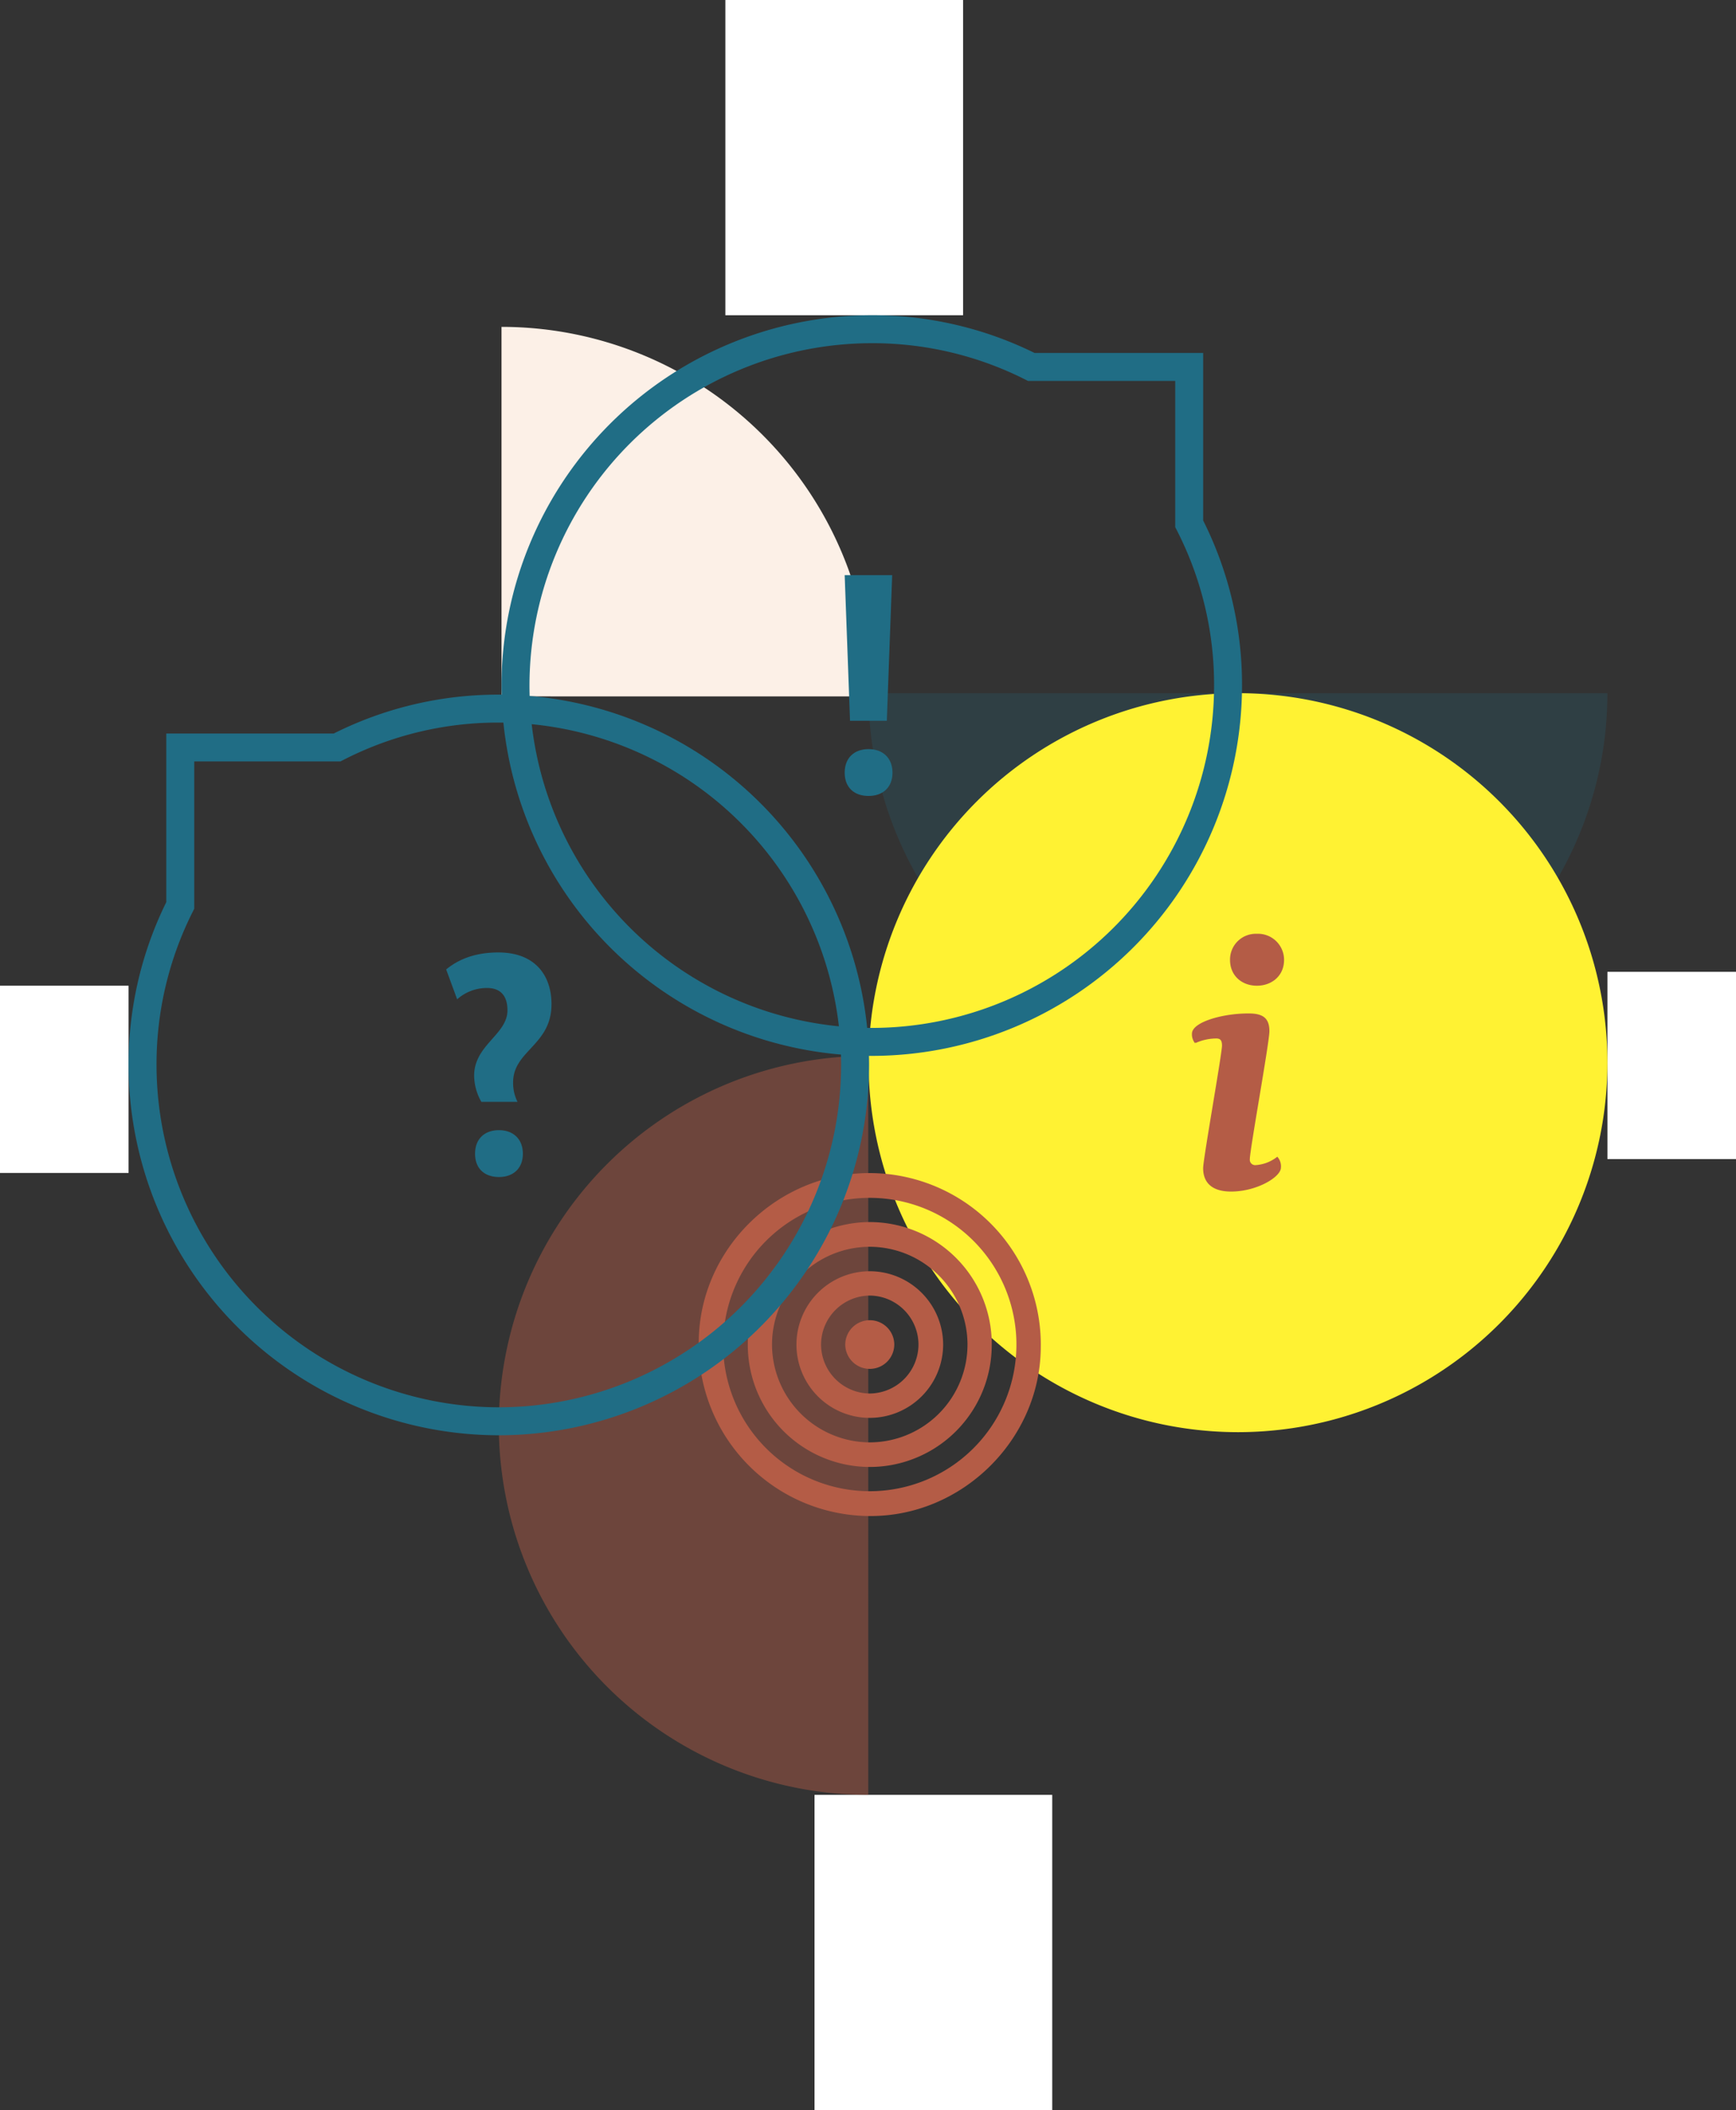<svg id="Fragen_und_Antworten" data-name="Fragen und Antworten" xmlns="http://www.w3.org/2000/svg" xmlns:xlink="http://www.w3.org/1999/xlink" width="441.93" height="537.06" viewBox="0 0 441.93 537.06">
  <rect x="0" y="0" width="441.93" height="537.06" fill="#333333" stroke="none"/>
  <defs>
    <clipPath id="clip-path">
      <rect id="Rectangle_1299" data-name="Rectangle 1299" width="441.928" height="537.06" fill="none"/>
    </clipPath>
    <clipPath id="clip-path-2">
      <rect id="Rectangle_1295" data-name="Rectangle 1295" width="202.317" height="126.065" fill="none"/>
    </clipPath>
    <clipPath id="clip-path-3">
      <rect id="Rectangle_1296" data-name="Rectangle 1296" width="126.065" height="108.273" fill="none"/>
    </clipPath>
    <clipPath id="clip-path-4">
      <rect id="Rectangle_1297" data-name="Rectangle 1297" width="126.065" height="202.315" fill="none"/>
    </clipPath>
    <clipPath id="clip-path-5">
      <rect id="Rectangle_1298" data-name="Rectangle 1298" width="220.107" height="202.316" fill="none"/>
    </clipPath>
  </defs>
  <g id="Group_8415" data-name="Group 8415">
    <rect id="Rectangle_1291" data-name="Rectangle 1291" width="60.514" height="80.234" transform="translate(184.656)" fill="#fff"/>
    <rect id="Rectangle_1292" data-name="Rectangle 1292" width="60.514" height="80.234" transform="translate(207.35 456.826)" fill="#fff"/>
    <rect id="Rectangle_1293" data-name="Rectangle 1293" width="32.73" height="47.656" transform="translate(409.2 247.349)" fill="#fff"/>
    <rect id="Rectangle_1294" data-name="Rectangle 1294" width="32.73" height="47.654" transform="translate(0 250.881)" fill="#fff"/>
    <g id="Group_8164" data-name="Group 8164">
      <g id="Group_8163" data-name="Group 8163" clip-path="url(#clip-path)">
        <g id="Group_8151" data-name="Group 8151" transform="translate(208.661 160.415)" opacity="0.2">
          <g id="Group_8150" data-name="Group 8150">
            <g id="Group_8149" data-name="Group 8149" clip-path="url(#clip-path-2)">
              <path id="Path_5252" data-name="Path 5252" d="M653.308-905.267a94.043,94.043,0,0,0,94.042,94.043,94.043,94.043,0,0,0,94.043-94.043Z" transform="translate(-640.856 921.279)" fill="#206d85"/>
            </g>
          </g>
        </g>
        <g id="Group_8154" data-name="Group 8154" transform="translate(111.658 81.417)" style="mix-blend-mode: multiply;isolation: isolate">
          <g id="Group_8153" data-name="Group 8153">
            <g id="Group_8152" data-name="Group 8152" clip-path="url(#clip-path-3)">
              <path id="Path_5253" data-name="Path 5253" d="M694.824-863.631a94.044,94.044,0,0,0-94.043-94.043v94.043Z" transform="translate(-584.771 959.452)" fill="#fcf0e7"/>
            </g>
          </g>
        </g>
        <g id="Group_8157" data-name="Group 8157" transform="translate(110.974 256.291)" opacity="0.45" style="mix-blend-mode: multiply;isolation: isolate">
          <g id="Group_8156" data-name="Group 8156">
            <g id="Group_8155" data-name="Group 8155" clip-path="url(#clip-path-4)">
              <path id="Path_5254" data-name="Path 5254" d="M694.44-853.375A94.042,94.042,0,0,0,600.4-759.334a94.043,94.043,0,0,0,94.043,94.043Z" transform="translate(-584.387 865.827)" fill="#b45c46"/>
            </g>
          </g>
        </g>
        <g id="Group_8160" data-name="Group 8160" transform="translate(205.103 163.973)" style="mix-blend-mode: multiply;isolation: isolate">
          <g id="Group_8159" data-name="Group 8159">
            <g id="Group_8158" data-name="Group 8158" clip-path="url(#clip-path-5)">
              <path id="Path_5255" data-name="Path 5255" d="M841.393-811.226a94.043,94.043,0,0,1-94.043,94.043,94.044,94.044,0,0,1-94.042-94.043,94.042,94.042,0,0,1,94.042-94.041,94.042,94.042,0,0,1,94.043,94.041" transform="translate(-637.298 917.721)" fill="#fff233"/>
            </g>
          </g>
        </g>
        <path id="Path_5256" data-name="Path 5256" d="M662.057-871.878c0-3.763-2.482-6-6.084-6-3.683,0-6.084,2.242-6.084,6s2.4,5.924,6.084,5.924c3.6,0,6.084-2.161,6.084-5.924m-.08-50.274H649.888l1.361,37.065h9.366Z" transform="translate(-434.859 1068.541)" fill="#206d85"/>
        <path id="Path_5257" data-name="Path 5257" d="M672.4-755.638a37.343,37.343,0,0,0,37.478-37.122A37.354,37.354,0,0,0,672.81-830.3a37.33,37.33,0,0,0-37.587,37.238A37.326,37.326,0,0,0,672.4-755.638m.023,6.321a43.7,43.7,0,0,1-43.415-44.413c.19-23.47,19.939-42.918,43.546-42.881a43.7,43.7,0,0,1,43.522,44.526c-.237,23.449-20.154,42.962-43.653,42.767" transform="translate(-451.128 1135.177)" fill="#b45c46"/>
        <path id="Path_5258" data-name="Path 5258" d="M666.985-823.307a24.908,24.908,0,0,0-24.794,25.144,24.975,24.975,0,0,0,24.86,24.632,24.921,24.921,0,0,0,24.9-25.278,24.93,24.93,0,0,0-24.968-24.5m31.143,24.886a31.076,31.076,0,0,1-31,31.156,31.1,31.1,0,0,1-31.1-31.289,31.121,31.121,0,0,1,31.12-31.045,31.092,31.092,0,0,1,30.985,31.179" transform="translate(-445.66 1140.639)" fill="#b45c46"/>
        <path id="Path_5259" data-name="Path 5259" d="M674.05-803.943a12.506,12.506,0,0,0-12.437-12.426,12.513,12.513,0,0,0-12.364,12.5,12.517,12.517,0,0,0,12.44,12.428,12.507,12.507,0,0,0,12.361-12.5m-12.38,18.7a18.652,18.652,0,0,1-18.683-18.582,18.682,18.682,0,0,1,18.765-18.74,18.717,18.717,0,0,1,18.58,18.706,18.694,18.694,0,0,1-18.662,18.615" transform="translate(-440.235 1146.115)" fill="#b45c46"/>
        <path id="Path_5260" data-name="Path 5260" d="M656.211-815.558a6.226,6.226,0,0,1,6.243,6.187,6.231,6.231,0,0,1-6.237,6.2,6.246,6.246,0,0,1-6.248-6.194,6.243,6.243,0,0,1,6.242-6.193" transform="translate(-434.797 1151.577)" fill="#b45c46"/>
        <path id="Path_5261" data-name="Path 5261" d="M709.417-864.3c0,3.914,2.935,6.315,6.582,6.315s6.671-2.4,6.671-6.315a6.385,6.385,0,0,0-6.671-6.4,6.311,6.311,0,0,0-6.582,6.4m-9.073,20.9a13.146,13.146,0,0,1,5.337-1.156c1.245,0,1.69.712,1.69,2.046,0,2.135-4.8,28.909-4.8,31.221,0,3.825,2.491,5.693,6.849,5.693,6.493,0,12.453-3.647,12.453-5.871a3.359,3.359,0,0,0-.712-2.4,10.1,10.1,0,0,1-5.515,2.046,1.613,1.613,0,0,1-1.69-1.779c0-2.4,4.981-29.709,4.981-32.556,0-3.2-1.512-4.27-5.07-4.27-6.938,0-14.143,2.313-14.143,4.892a3.306,3.306,0,0,0,.623,2.135" transform="translate(-396.039 1108.618)" fill="#b45c46"/>
        <path id="Path_5262" data-name="Path 5262" d="M709.417-864.3c0,3.914,2.935,6.315,6.582,6.315s6.671-2.4,6.671-6.315a6.385,6.385,0,0,0-6.671-6.4A6.311,6.311,0,0,0,709.417-864.3Zm-9.073,20.9a13.146,13.146,0,0,1,5.337-1.156c1.245,0,1.69.712,1.69,2.046,0,2.135-4.8,28.909-4.8,31.221,0,3.825,2.491,5.693,6.849,5.693,6.493,0,12.453-3.647,12.453-5.871a3.359,3.359,0,0,0-.712-2.4,10.1,10.1,0,0,1-5.515,2.046,1.613,1.613,0,0,1-1.69-1.779c0-2.4,4.981-29.709,4.981-32.556,0-3.2-1.512-4.27-5.07-4.27-6.938,0-14.143,2.313-14.143,4.892A3.306,3.306,0,0,0,700.344-843.4Z" transform="translate(-396.039 1108.618)" fill="none" stroke="#b45c46" stroke-width="0.5"/>
        <g id="Group_8161" data-name="Group 8161" transform="translate(127.668 80.233)">
          <path id="Path_5263" data-name="Path 5263" d="M695.038-770.83a94.362,94.362,0,0,1-94.257-94.255,94.362,94.362,0,0,1,94.257-94.255,93.267,93.267,0,0,1,41.437,9.6H779.4V-907.1a93.188,93.188,0,0,1,9.893,42.02A94.361,94.361,0,0,1,695.038-770.83Zm0-181.393A87.239,87.239,0,0,0,607.9-865.085a87.238,87.238,0,0,0,87.141,87.139,87.238,87.238,0,0,0,87.139-87.139,86.193,86.193,0,0,0-9.5-39.556l-.39-.761v-37.222H734.8l-.752-.379A86.253,86.253,0,0,0,695.038-952.223Z" transform="translate(-600.781 959.339)" fill="#206d85"/>
        </g>
        <g id="Group_8162" data-name="Group 8162" transform="translate(32.729 176.799)">
          <path id="Path_5264" data-name="Path 5264" d="M641.67-716.551a94.36,94.36,0,0,1-94.255-94.255,93.25,93.25,0,0,1,9.6-41.434v-42.927h42.634a93.224,93.224,0,0,1,42.022-9.891,94.361,94.361,0,0,1,94.255,94.253A94.361,94.361,0,0,1,641.67-716.551Zm-77.539-171.5v37.487l-.377.754a86.217,86.217,0,0,0-9.222,39,87.238,87.238,0,0,0,87.139,87.139,87.237,87.237,0,0,0,87.139-87.139,87.237,87.237,0,0,0-87.139-87.137,86.186,86.186,0,0,0-39.556,9.5l-.763.39Z" transform="translate(-547.415 905.058)" fill="#206d85"/>
        </g>
        <path id="Path_5265" data-name="Path 5265" d="M619.679-854.966c0-7.525-4.323-13.209-13.529-13.209-7.365,0-11.288,2.722-13.289,4.323l2.8,7.605a11.359,11.359,0,0,1,7.605-2.882c3.362,0,5.2,1.921,5.2,5.684,0,6.164-8.486,8.806-8.486,16.651a13.75,13.75,0,0,0,1.841,6.645h9.206a10.736,10.736,0,0,1-1.121-4.964c0-8.085,9.767-9.446,9.767-19.853m-7.285,38.026c0-3.763-2.482-6-6.084-6-3.682,0-6.084,2.242-6.084,6s2.4,5.924,6.084,5.924c3.6,0,6.084-2.161,6.084-5.924" transform="translate(-479.284 1110.589)" fill="#206d85"/>
      </g>
    </g>
    <g id="Group_9506" data-name="Group 9506">
      <rect id="Rectangle_1300" data-name="Rectangle 1300" width="441.928" height="537.06" fill="none"/>
    </g>
  </g>
</svg>
